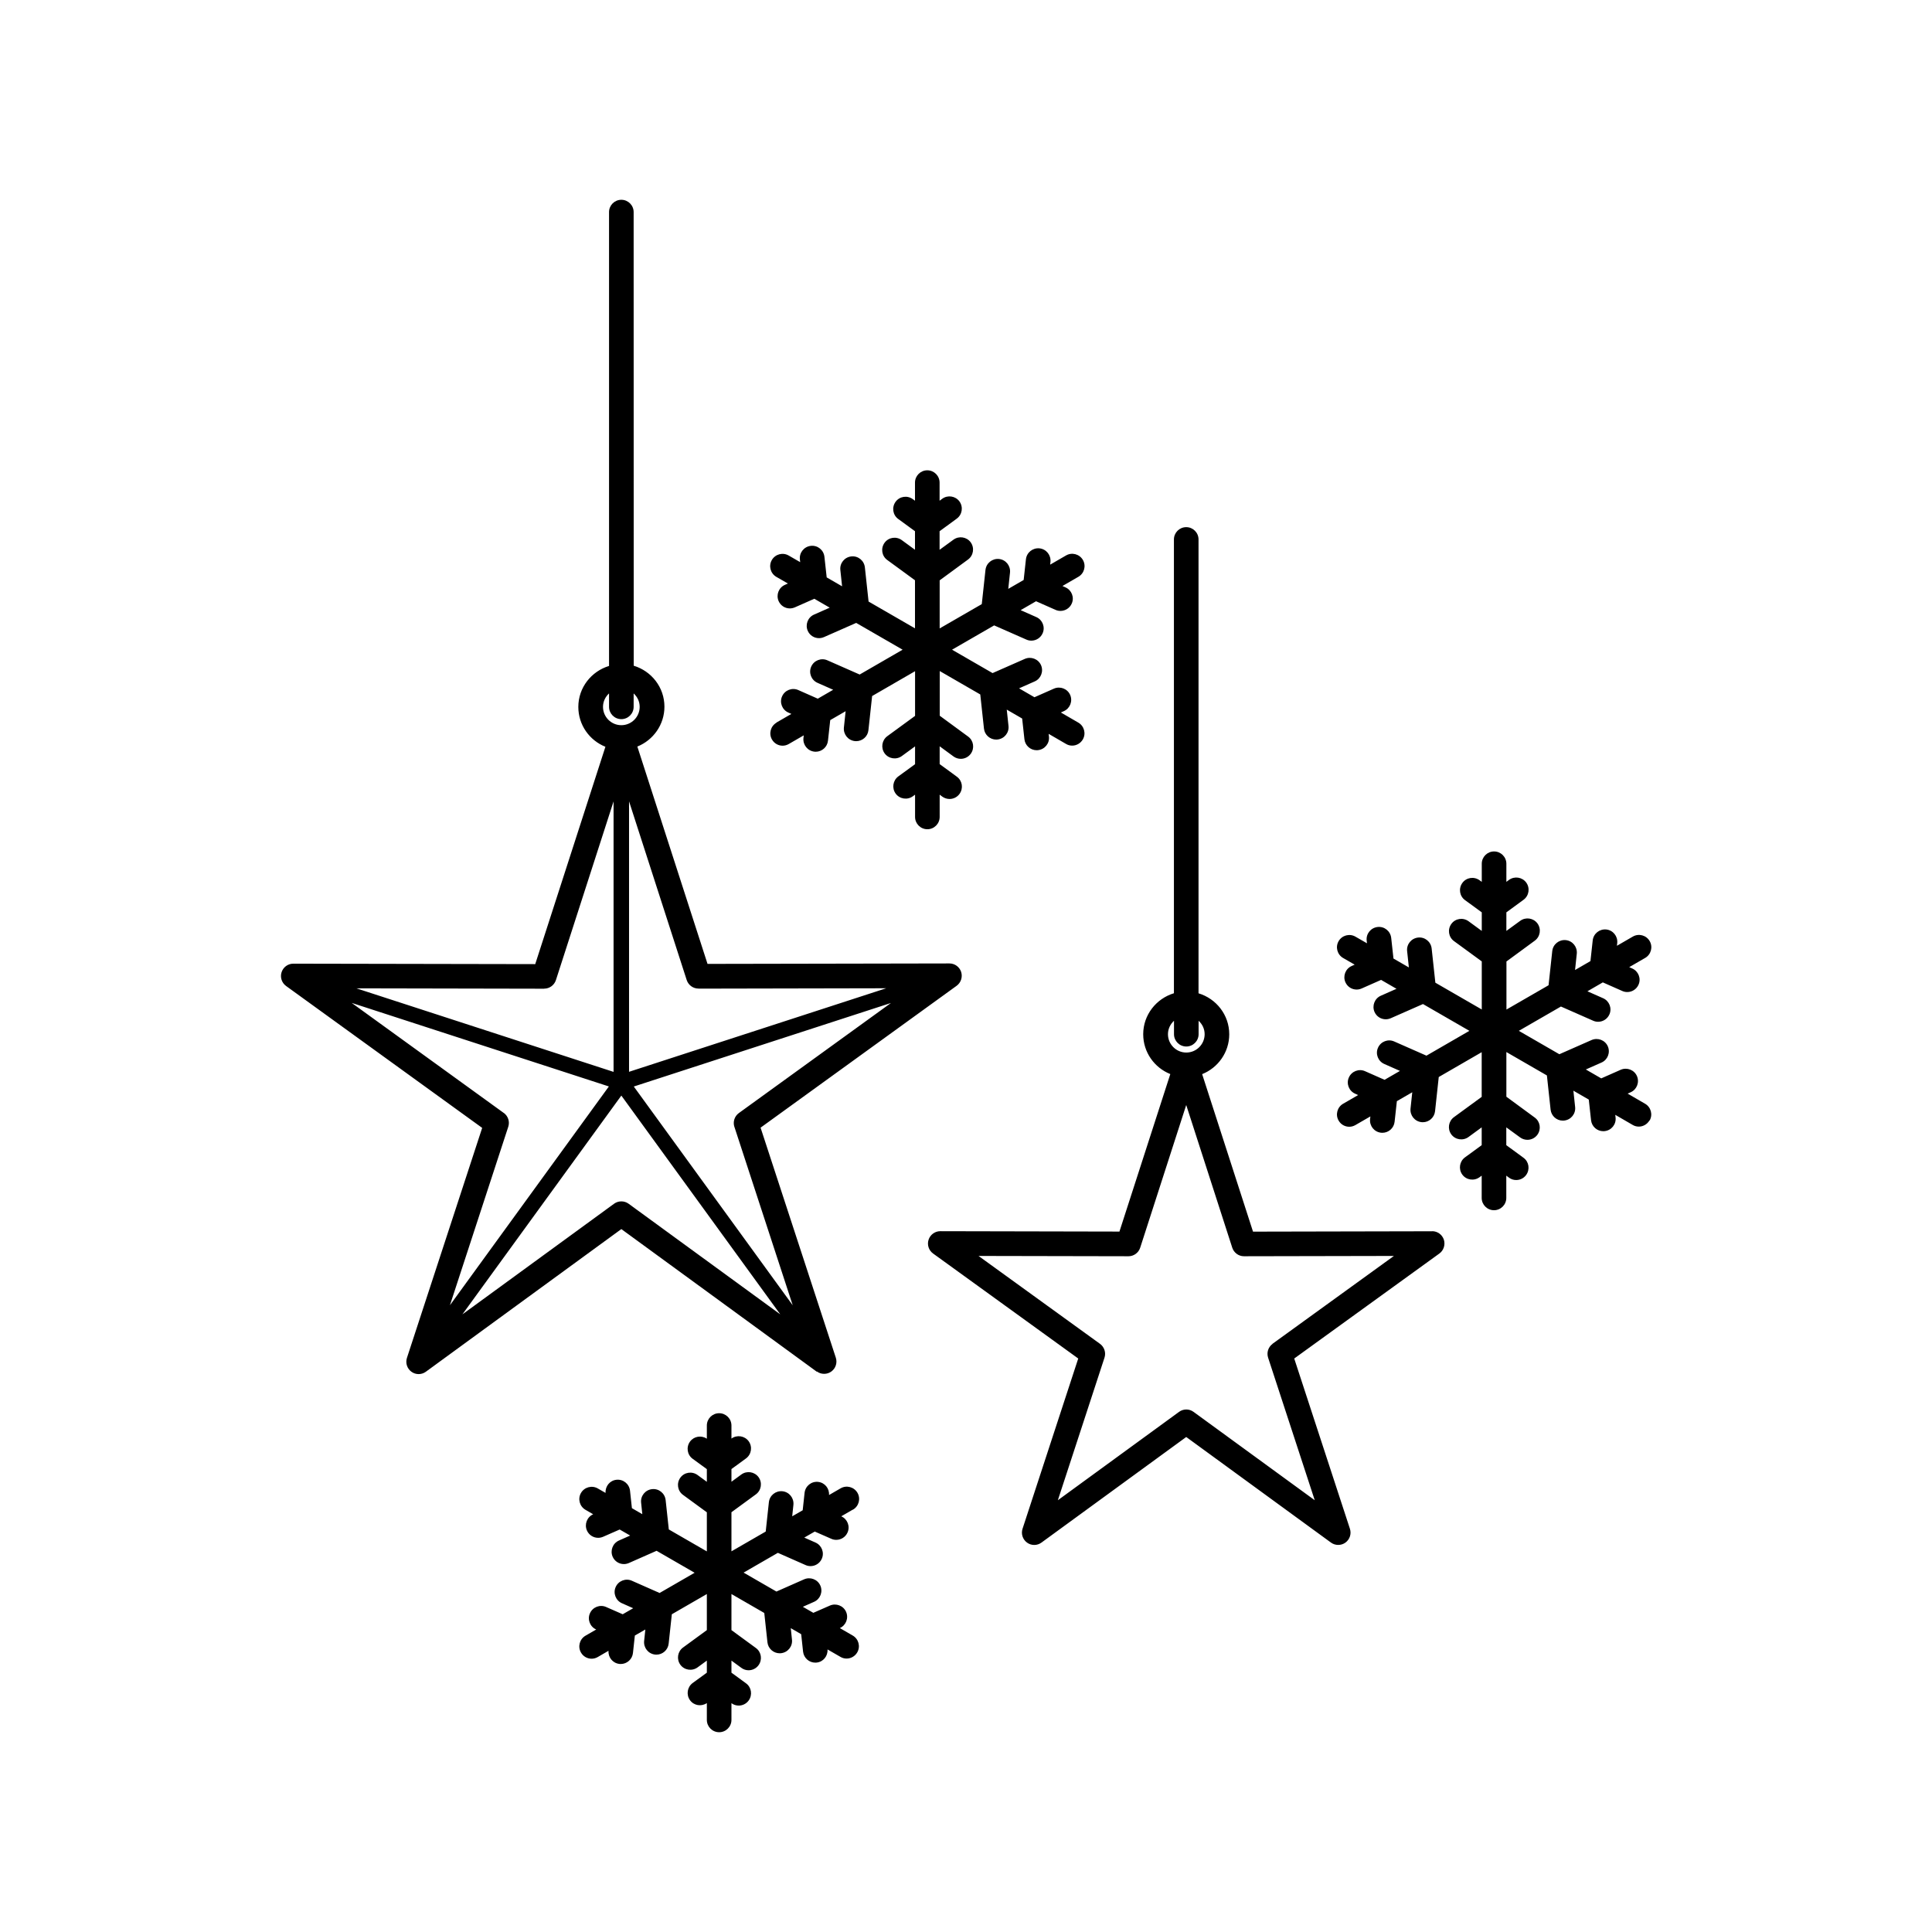 <svg xmlns="http://www.w3.org/2000/svg" width="1200pt" height="1200pt" viewBox="0 0 1200 1200"><path d="m889.55 764.76-111.28 0.234-31.594-97.828c9.844-3.938 16.828-13.547 16.828-24.75 0-12.047-8.062-22.125-19.078-25.453v-281.9c0-4.219-3.422-7.641-7.641-7.641s-7.641 3.422-7.641 7.641v281.86c-10.969 3.328-19.078 13.406-19.078 25.453 0 11.25 6.984 20.812 16.828 24.75l-31.594 97.828-111.28-0.234c-3.328 0-6.234 2.156-7.266 5.297s0.094 6.609 2.812 8.578l90.141 65.203-34.594 105.75c-1.031 3.141 0.094 6.609 2.766 8.578s6.328 1.969 9 0l89.906-65.578 89.906 65.578c1.359 0.984 2.906 1.453 4.5 1.453s3.141-0.469 4.5-1.453c2.672-1.969 3.797-5.391 2.766-8.578l-34.594-105.75 90.141-65.203c2.672-1.922 3.797-5.391 2.812-8.578-1.031-3.141-3.938-5.297-7.266-5.297zm-160.36-130.74v8.344c0 4.219 3.422 7.641 7.641 7.641s7.641-3.422 7.641-7.641v-8.344c2.297 2.109 3.75 5.016 3.75 8.344 0 6.281-5.109 11.391-11.391 11.391s-11.391-5.109-11.391-11.391c0-3.328 1.5-6.281 3.75-8.344zm61.219 200.68c-2.672 1.969-3.797 5.391-2.766 8.578l28.969 88.547-75.281-54.891c-2.672-1.969-6.328-1.969-9 0l-75.281 54.891 28.969-88.547c1.031-3.141-0.094-6.609-2.766-8.578l-75.469-54.609 93.141 0.188c3.328 0 6.234-2.156 7.266-5.297l28.594-88.641 28.594 88.641c1.031 3.141 3.938 5.297 7.266 5.297l93.141-0.188-75.469 54.609zm234.1-138.79c-1.406 2.438-3.984 3.844-6.609 3.844-1.312 0-2.625-0.328-3.797-1.031l-10.828-6.281 0.188 1.688c0.469 4.219-2.578 7.969-6.797 8.438-0.281 0.047-0.562 0.047-0.844 0.047-3.844 0-7.172-2.906-7.594-6.844l-1.406-12.797-9.562-5.531 1.078 10.125c0.469 4.219-2.578 7.969-6.797 8.438-0.281 0.047-0.562 0.047-0.844 0.047-3.844 0-7.172-2.906-7.594-6.844l-2.297-21.234-25.172-14.531v27.75l17.625 12.938c3.422 2.484 4.125 7.266 1.641 10.688-1.5 2.062-3.844 3.141-6.188 3.141-1.547 0-3.141-0.469-4.5-1.453l-8.625-6.281v11.062l10.688 7.828c3.422 2.484 4.125 7.266 1.641 10.688-1.5 2.062-3.797 3.141-6.188 3.141-1.547 0-3.141-0.469-4.5-1.5l-1.641-1.219v13.828c0 4.219-3.422 7.641-7.641 7.641s-7.641-3.422-7.641-7.641v-13.828l-1.359 0.984c-3.422 2.484-8.203 1.734-10.688-1.641-2.484-3.422-1.734-8.203 1.641-10.688l10.406-7.594v-11.062l-8.203 6c-3.422 2.484-8.203 1.734-10.688-1.641-2.484-3.422-1.734-8.203 1.641-10.688l17.25-12.609v-27.75l-26.672 15.422-2.297 21.234c-0.422 3.938-3.75 6.844-7.594 6.844-0.281 0-0.562 0-0.844-0.047-4.219-0.469-7.219-4.219-6.797-8.438l1.078-10.125-9.562 5.531-1.406 12.797c-0.422 3.938-3.75 6.844-7.594 6.844-0.281 0-0.562 0-0.844-0.047-4.219-0.469-7.219-4.219-6.797-8.438l0.188-1.688-9.328 5.391c-1.219 0.703-2.531 1.031-3.797 1.031-2.625 0-5.203-1.359-6.609-3.844-2.109-3.656-0.844-8.344 2.812-10.453l9.328-5.391-1.875-0.844c-3.844-1.688-5.625-6.234-3.891-10.078 1.688-3.844 6.234-5.625 10.078-3.891l12.094 5.344 9.562-5.531-9.75-4.312c-3.844-1.688-5.625-6.234-3.891-10.078 1.688-3.844 6.234-5.625 10.078-3.891l20.016 8.812 26.672-15.422-28.828-16.641-20.016 8.812c-0.984 0.422-2.062 0.656-3.094 0.656-2.953 0-5.719-1.688-6.984-4.547-1.688-3.844 0.047-8.391 3.891-10.078l9.75-4.312-9.562-5.531-12.094 5.344c-0.984 0.422-2.062 0.656-3.094 0.656-2.953 0-5.719-1.688-6.984-4.547-1.688-3.844 0.047-8.391 3.891-10.078l1.875-0.844-7.172-4.125c-3.656-2.109-4.922-6.797-2.812-10.453 2.109-3.656 6.797-4.922 10.453-2.812l7.172 4.125-0.188-1.688c-0.469-4.219 2.578-7.969 6.797-8.438s7.969 2.578 8.438 6.797l1.406 12.797 9.562 5.531-1.078-10.125c-0.469-4.219 2.578-7.969 6.797-8.438s7.969 2.578 8.438 6.797l2.297 21.234 28.828 16.641v-29.859l-17.25-12.609c-3.422-2.484-4.125-7.266-1.641-10.688 2.484-3.422 7.266-4.125 10.688-1.641l8.203 6v-11.531l-10.406-7.594c-3.422-2.484-4.125-7.266-1.641-10.688 2.484-3.422 7.266-4.125 10.688-1.641l1.359 0.984v-11.25c0-4.219 3.422-7.641 7.641-7.641s7.641 3.422 7.641 7.641v11.25l1.641-1.219c3.422-2.484 8.203-1.734 10.688 1.641 2.484 3.422 1.734 8.203-1.641 10.688l-10.688 7.828v11.531l8.625-6.281c3.422-2.484 8.203-1.734 10.688 1.641 2.484 3.422 1.734 8.203-1.641 10.688l-17.625 12.938v29.859l26.156-15.094 2.297-21.234c0.469-4.219 4.219-7.219 8.438-6.797 4.219 0.469 7.219 4.219 6.797 8.438l-1.078 10.125 9.562-5.531 1.406-12.844c0.469-4.219 4.219-7.219 8.438-6.797 4.219 0.469 7.219 4.219 6.797 8.438l-0.188 1.688 9.891-5.719c3.656-2.109 8.344-0.844 10.453 2.812 2.109 3.656 0.844 8.344-2.812 10.453l-9.891 5.719 1.875 0.844c3.844 1.688 5.625 6.234 3.891 10.078-1.266 2.859-4.078 4.547-6.984 4.547-1.031 0-2.062-0.188-3.094-0.656l-12.094-5.344-9.562 5.531 9.75 4.312c3.844 1.688 5.625 6.234 3.891 10.078-1.266 2.859-4.078 4.547-6.984 4.547-1.031 0-2.062-0.188-3.094-0.656l-20.016-8.812-26.156 15.094 25.172 14.531 20.016-8.812c3.844-1.688 8.391 0.047 10.078 3.891s-0.047 8.391-3.891 10.078l-9.75 4.312 9.562 5.531 12.094-5.344c3.844-1.688 8.391 0.047 10.078 3.891s-0.047 8.391-3.891 10.078l-1.875 0.844 10.828 6.281c3.656 2.109 4.922 6.797 2.812 10.453zm-517.13 155.95c1.359 0.984 2.906 1.453 4.5 1.453s3.141-0.469 4.5-1.453c2.672-1.969 3.797-5.391 2.766-8.578l-46.734-142.87 121.78-88.125c2.672-1.969 3.797-5.391 2.812-8.578-1.031-3.141-3.938-5.297-7.266-5.297l-150.28 0.281-43.594-135c9.844-3.938 16.828-13.547 16.828-24.75 0-12.047-8.062-22.125-19.078-25.453l-0.047-281.76c0-4.219-3.422-7.641-7.641-7.641s-7.641 3.422-7.641 7.641v281.9c-10.969 3.328-19.078 13.406-19.078 25.453 0 11.25 6.984 20.812 16.828 24.75l-43.594 135-150.28-0.281c-3.328 0-6.234 2.156-7.266 5.297s0.094 6.609 2.812 8.578l121.78 88.125-46.734 142.87c-1.031 3.141 0.094 6.609 2.766 8.578s6.328 1.969 9 0l121.4-88.594 121.4 88.594zm-51.234-151.97 36.234 110.86-98.719-135.89 159.74-51.891-94.5 68.391c-2.672 1.969-3.797 5.391-2.766 8.578zm-22.312-85.828 116.62-0.234-159.74 51.891v-168l35.812 111c1.031 3.141 3.938 5.297 7.266 5.297zm-55.547-183.37v8.344c0 4.219 3.422 7.641 7.641 7.641s7.641-3.422 7.641-7.641v-8.344c2.297 2.109 3.75 5.016 3.75 8.344 0 6.281-5.109 11.391-11.391 11.391s-11.391-5.109-11.391-11.391c0-3.328 1.5-6.281 3.75-8.344zm-40.266 183.37c3.328 0 6.234-2.156 7.266-5.297l35.812-111v168l-159.74-51.891 116.62 0.234zm-25.078 77.25-94.5-68.391 159.74 51.891-98.719 135.89 36.234-110.86c1.031-3.141-0.094-6.609-2.766-8.578zm-25.734 125.06 98.719-135.89 98.719 135.89-94.219-68.719c-1.359-0.984-2.906-1.453-4.5-1.453s-3.141 0.469-4.5 1.453zm195-367.55 9.328-5.391-1.875-0.844c-3.844-1.688-5.625-6.234-3.891-10.078 1.688-3.844 6.234-5.625 10.078-3.891l12.094 5.344 9.562-5.531-9.75-4.312c-3.844-1.688-5.625-6.234-3.891-10.078 1.688-3.844 6.234-5.625 10.078-3.891l20.016 8.812 26.672-15.422-28.828-16.641-20.016 8.812c-0.984 0.422-2.062 0.656-3.094 0.656-2.953 0-5.719-1.688-6.984-4.547-1.688-3.844 0.047-8.391 3.891-10.078l9.75-4.312-9.562-5.531-12.094 5.344c-0.984 0.422-2.062 0.656-3.094 0.656-2.953 0-5.719-1.688-6.984-4.547-1.688-3.844 0.047-8.391 3.891-10.078l1.875-0.844-7.172-4.125c-3.656-2.109-4.922-6.797-2.812-10.453s6.797-4.922 10.453-2.812l7.172 4.125-0.188-1.688c-0.469-4.219 2.578-7.969 6.797-8.438s7.969 2.578 8.438 6.797l1.406 12.797 9.562 5.531-1.078-10.125c-0.469-4.219 2.578-7.969 6.797-8.438s7.969 2.578 8.438 6.797l2.297 21.234 28.828 16.641v-29.859l-17.25-12.609c-3.422-2.484-4.125-7.266-1.641-10.688s7.266-4.125 10.688-1.641l8.203 6v-11.531l-10.406-7.594c-3.422-2.484-4.125-7.266-1.641-10.688s7.266-4.125 10.688-1.641l1.359 0.984v-11.25c0-4.219 3.422-7.641 7.641-7.641s7.641 3.422 7.641 7.641v11.25l1.641-1.219c3.422-2.484 8.203-1.734 10.688 1.641 2.484 3.422 1.734 8.203-1.641 10.688l-10.688 7.828v11.531l8.625-6.281c3.422-2.484 8.203-1.734 10.688 1.641 2.484 3.422 1.734 8.203-1.641 10.688l-17.625 12.938v29.859l26.156-15.094 2.297-21.234c0.469-4.219 4.219-7.219 8.438-6.797 4.219 0.469 7.219 4.219 6.797 8.438l-1.078 10.125 9.562-5.531 1.406-12.844c0.469-4.219 4.219-7.219 8.438-6.797 4.219 0.469 7.219 4.219 6.797 8.438l-0.188 1.688 9.891-5.719c3.656-2.109 8.344-0.844 10.453 2.812s0.844 8.344-2.812 10.453l-9.891 5.719 1.875 0.844c3.844 1.688 5.625 6.234 3.891 10.078-1.266 2.859-4.078 4.547-6.984 4.547-1.031 0-2.062-0.188-3.094-0.656l-12.094-5.344-9.562 5.531 9.75 4.312c3.844 1.688 5.625 6.234 3.891 10.078-1.266 2.859-4.078 4.547-6.984 4.547-1.031 0-2.062-0.188-3.094-0.656l-20.016-8.812-26.156 15.094 25.172 14.531 20.016-8.812c3.844-1.688 8.391 0.047 10.078 3.891s-0.047 8.391-3.891 10.078l-9.75 4.312 9.562 5.531 12.094-5.344c3.844-1.688 8.391 0.047 10.078 3.891s-0.047 8.391-3.891 10.078l-1.875 0.844 10.828 6.281c3.656 2.109 4.922 6.797 2.812 10.453-1.406 2.438-3.984 3.844-6.609 3.844-1.312 0-2.625-0.328-3.797-1.031l-10.828-6.281 0.188 1.688c0.469 4.219-2.578 7.969-6.797 8.438-0.281 0.047-0.562 0.047-0.844 0.047-3.844 0-7.172-2.906-7.594-6.844l-1.406-12.844-9.562-5.531 1.078 10.125c0.469 4.219-2.578 7.969-6.797 8.438-0.281 0.047-0.562 0.047-0.844 0.047-3.844 0-7.172-2.906-7.594-6.797l-2.297-21.234-25.172-14.531v27.75l17.625 12.938c3.422 2.484 4.125 7.266 1.641 10.688-1.5 2.062-3.844 3.141-6.188 3.141-1.547 0-3.141-0.469-4.5-1.453l-8.625-6.328v11.062l10.688 7.828c3.422 2.484 4.125 7.266 1.641 10.688-1.5 2.062-3.844 3.141-6.188 3.141-1.547 0-3.141-0.469-4.5-1.453l-1.641-1.219v13.828c0 4.219-3.422 7.641-7.641 7.641s-7.641-3.422-7.641-7.641v-13.828l-1.359 0.984c-3.422 2.484-8.203 1.734-10.688-1.641-2.484-3.422-1.734-8.203 1.641-10.688l10.406-7.594v-11.062l-8.203 6c-3.422 2.484-8.203 1.734-10.688-1.641-2.484-3.422-1.734-8.203 1.641-10.688l17.25-12.609v-27.75l-26.672 15.422-2.297 21.234c-0.422 3.938-3.75 6.797-7.594 6.797-0.281 0-0.562 0-0.844-0.047-4.219-0.469-7.219-4.219-6.797-8.438l1.078-10.125-9.562 5.531-1.406 12.797c-0.422 3.938-3.75 6.844-7.594 6.844-0.281 0-0.562 0-0.844-0.047-4.219-0.469-7.219-4.219-6.797-8.438l0.188-1.688-9.328 5.391c-1.219 0.703-2.531 1.031-3.797 1.031-2.625 0-5.203-1.359-6.609-3.844-2.109-3.656-0.844-8.344 2.812-10.453zm47.438 488.86-7.125 4.125c3.844 1.688 5.625 6.234 3.891 10.078-1.266 2.859-4.078 4.547-6.984 4.547-1.031 0-2.062-0.188-3.094-0.656l-10.266-4.5-6.516 3.75 6.984 3.094c3.844 1.688 5.625 6.234 3.891 10.078-1.266 2.859-4.078 4.547-6.984 4.547-1.031 0-2.062-0.188-3.094-0.656l-17.203-7.594-21.281 12.281 20.391 11.766 17.203-7.594c3.844-1.688 8.391 0.047 10.078 3.891s-0.047 8.391-3.891 10.078l-6.984 3.094 6.516 3.75 10.266-4.5c3.844-1.688 8.391 0.047 10.078 3.891s-0.047 8.391-3.891 10.078l8.016 4.641c3.656 2.109 4.922 6.797 2.812 10.453-1.406 2.438-3.984 3.844-6.609 3.844-1.312 0-2.625-0.328-3.797-1.031l-8.062-4.641c0.281 4.078-2.625 7.734-6.75 8.156-0.281 0.047-0.562 0.047-0.844 0.047-3.844 0-7.172-2.906-7.594-6.844l-1.172-10.828-6.469-3.75 0.75 7.125c0.469 4.219-2.578 7.969-6.797 8.438-0.281 0.047-0.562 0.047-0.844 0.047-3.844 0-7.172-2.906-7.594-6.797l-1.969-18.234-20.391-11.766v22.406l15.188 11.109c3.422 2.484 4.125 7.266 1.641 10.688-1.5 2.062-3.844 3.141-6.188 3.141-1.547 0-3.141-0.469-4.5-1.5l-6.141-4.5v7.5l9.047 6.609c3.422 2.484 4.125 7.266 1.641 10.688-1.5 2.062-3.844 3.141-6.188 3.141-1.547 0-3.141-0.469-4.5-1.5v10.406c0 4.219-3.422 7.641-7.641 7.641s-7.641-3.422-7.641-7.641v-10.453c-3.375 2.297-8.016 1.594-10.453-1.781-2.484-3.422-1.734-8.203 1.641-10.688l8.812-6.422v-7.5l-5.766 4.219c-3.422 2.484-8.203 1.734-10.688-1.641-2.484-3.422-1.734-8.203 1.641-10.688l14.812-10.828v-22.406l-21.75 12.562-1.969 18.234c-0.422 3.938-3.75 6.844-7.594 6.844-0.281 0-0.562 0-0.844-0.047-4.219-0.469-7.219-4.219-6.797-8.438l0.75-7.125-6.516 3.75-1.172 10.828c-0.422 3.938-3.75 6.844-7.594 6.844-0.281 0-0.562 0-0.844-0.047-4.125-0.469-7.031-4.078-6.75-8.156l-6.703 3.891c-1.219 0.703-2.531 1.031-3.797 1.031-2.625 0-5.203-1.359-6.609-3.844-2.109-3.656-0.844-8.344 2.812-10.453l6.656-3.844c-3.844-1.688-5.625-6.234-3.891-10.078 1.688-3.844 6.234-5.625 10.078-3.891l10.266 4.5 6.516-3.75-6.984-3.094c-3.844-1.688-5.625-6.234-3.891-10.078 1.688-3.844 6.234-5.625 10.078-3.891l17.203 7.594 21.75-12.562-23.625-13.641-17.203 7.594c-0.984 0.422-2.062 0.656-3.094 0.656-2.953 0-5.719-1.688-6.984-4.547-1.688-3.844 0.047-8.391 3.891-10.078l6.984-3.094-6.516-3.75-10.266 4.5c-0.984 0.422-2.062 0.656-3.094 0.656-2.953 0-5.719-1.688-6.984-4.547-1.688-3.844 0.047-8.391 3.891-10.078l-4.781-2.766c-3.656-2.109-4.922-6.797-2.812-10.453s6.797-4.922 10.453-2.812l4.828 2.766c-0.281-4.078 2.625-7.734 6.75-8.156 4.219-0.469 7.969 2.578 8.438 6.797l1.172 10.828 6.469 3.75-0.75-7.125c-0.469-4.219 2.578-7.969 6.797-8.438s7.969 2.578 8.438 6.797l1.969 18.234 23.625 13.641v-24.281l-14.812-10.828c-3.422-2.484-4.125-7.266-1.641-10.688s7.266-4.125 10.688-1.641l5.766 4.219v-7.875l-8.812-6.422c-3.422-2.484-4.125-7.266-1.641-10.688 2.438-3.328 7.078-4.078 10.453-1.781v-8.203c0-4.219 3.422-7.641 7.641-7.641s7.641 3.422 7.641 7.641v8.109c3.422-2.484 8.203-1.734 10.688 1.641 2.484 3.422 1.734 8.203-1.641 10.688l-9.047 6.609v7.875l6.141-4.5c3.422-2.484 8.203-1.734 10.688 1.641 2.484 3.422 1.734 8.203-1.641 10.688l-15.188 11.109v24.281l21.281-12.281 1.969-18.234c0.469-4.219 4.219-7.219 8.438-6.797 4.219 0.469 7.219 4.219 6.797 8.438l-0.75 7.125 6.516-3.75 1.172-10.828c0.469-4.219 4.219-7.266 8.438-6.797 4.125 0.469 7.031 4.078 6.75 8.156l7.219-4.172c3.656-2.109 8.344-0.844 10.453 2.812s0.844 8.344-2.812 10.453z"></path></svg>